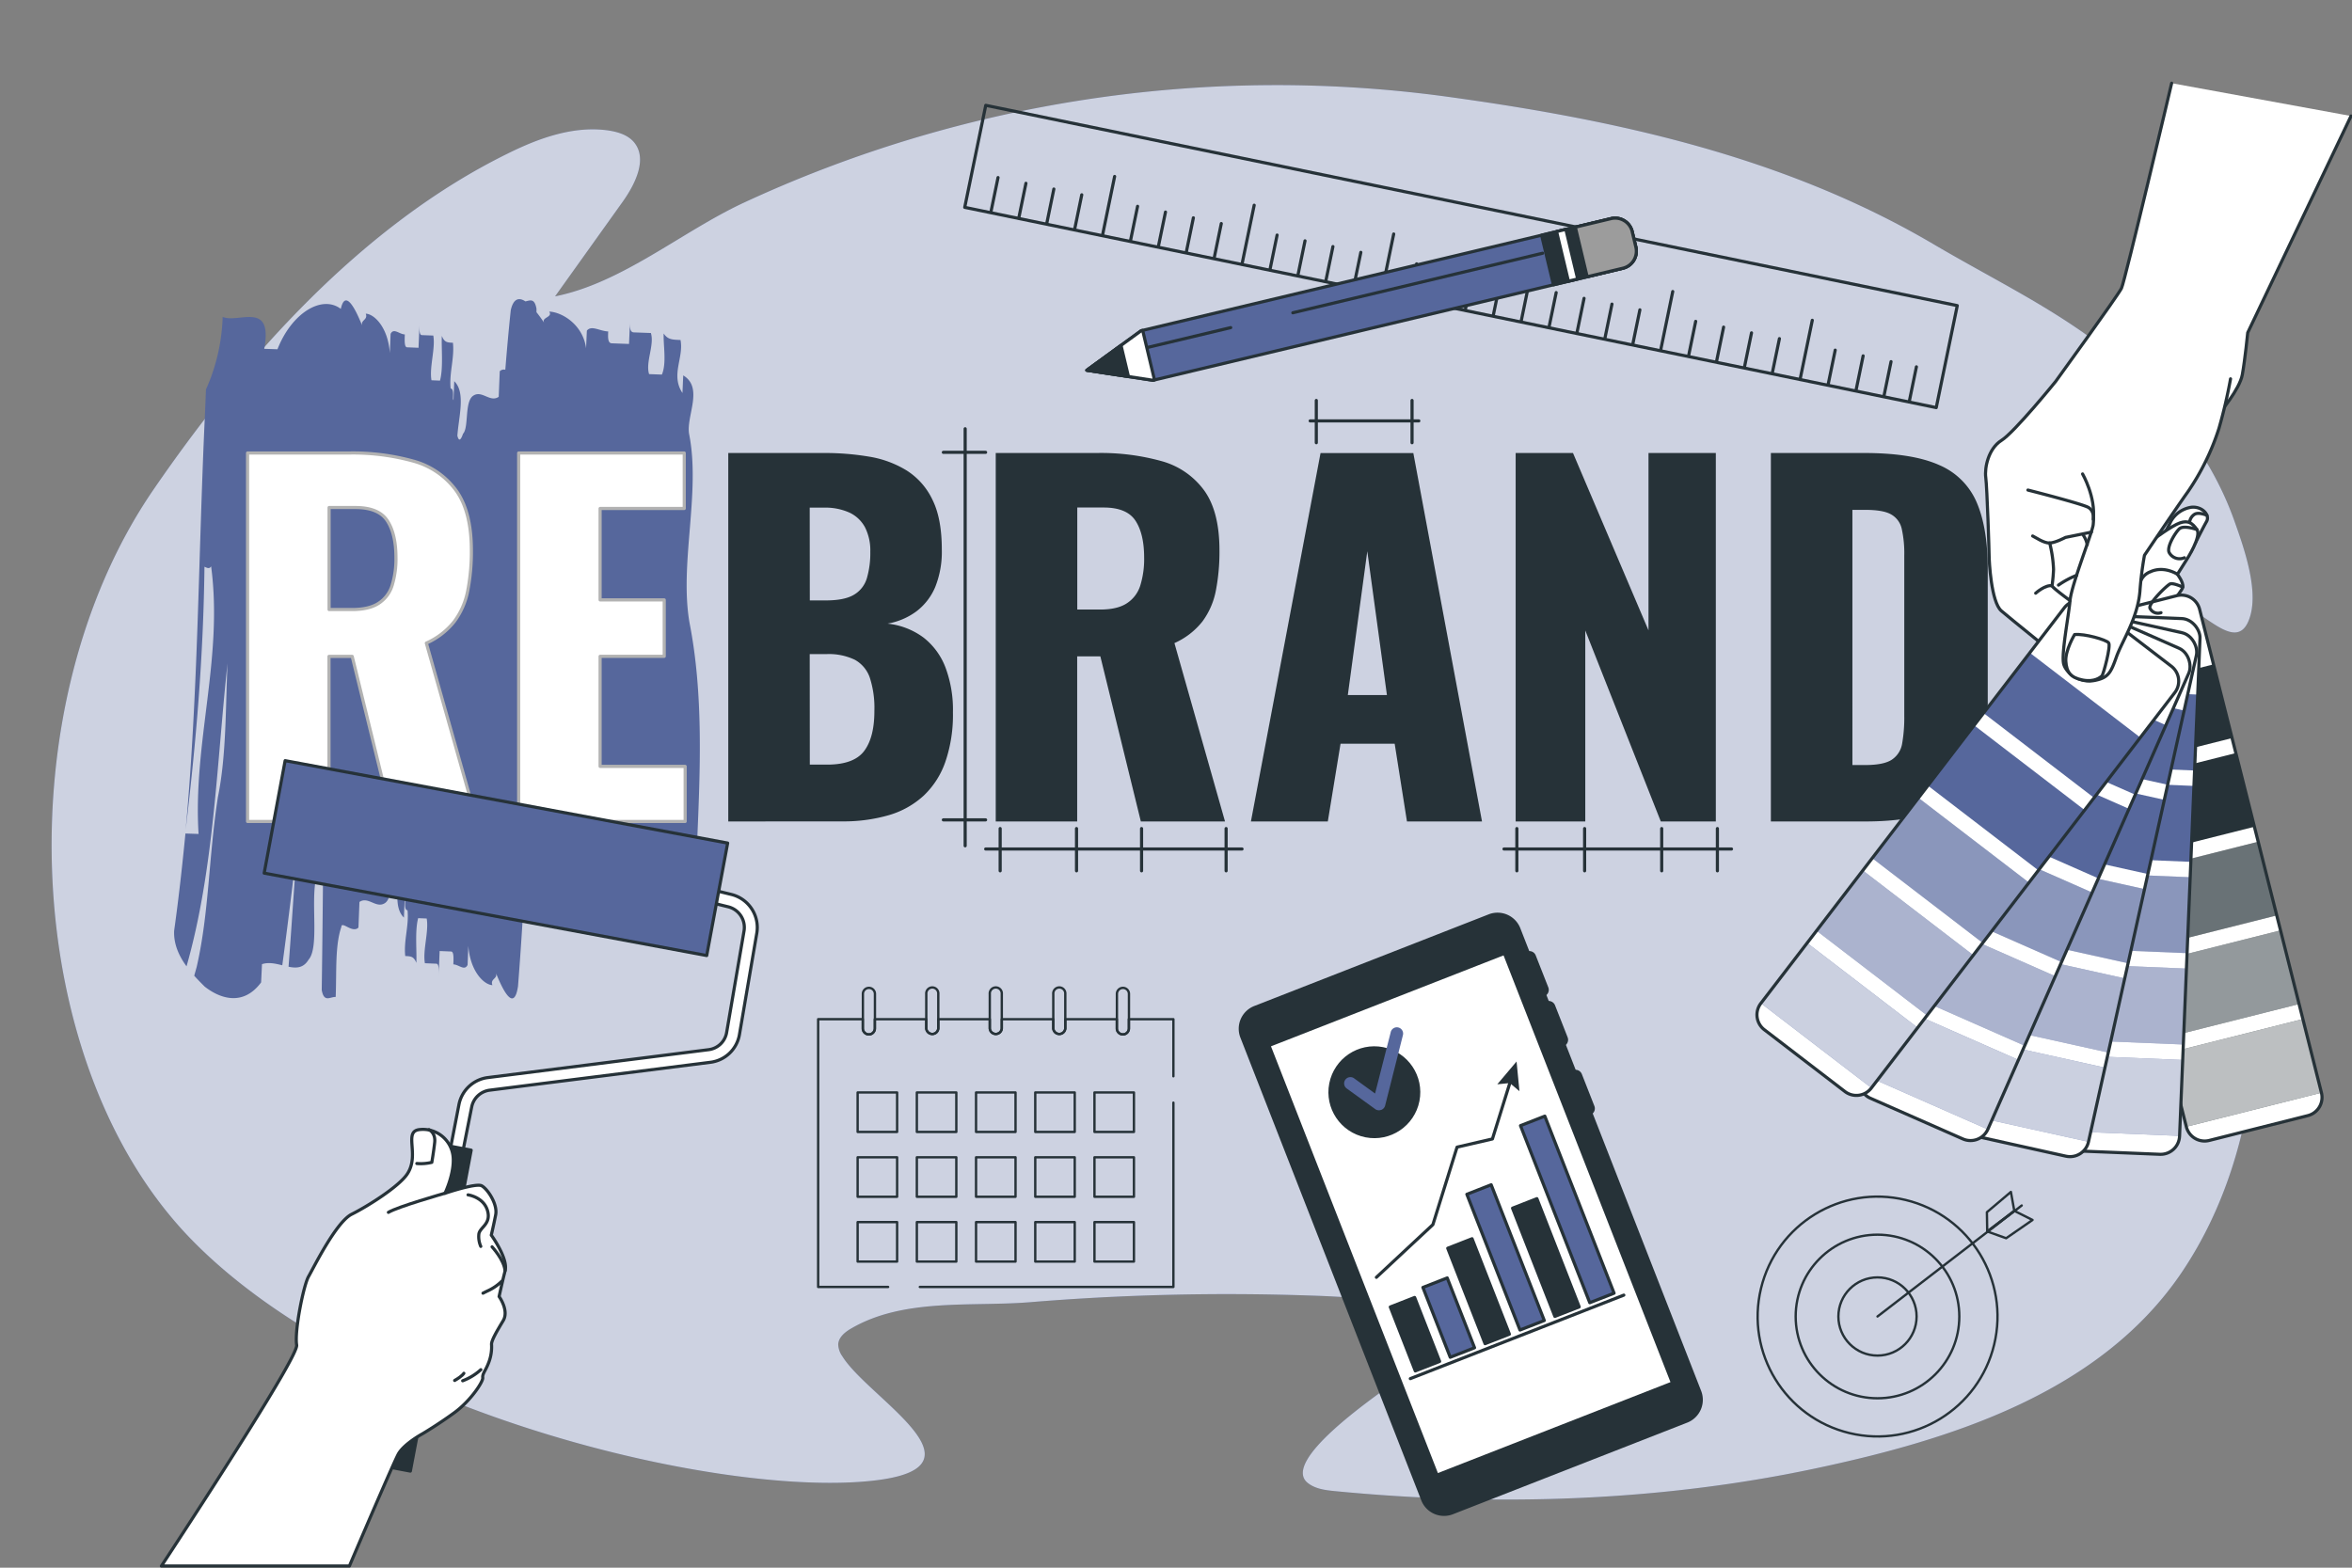 <svg xmlns="http://www.w3.org/2000/svg" viewBox="0 0 750 500"><rect x="0" y="0" width="750" height="500" fill="#808080" stroke="none"/><g id="freepik--background-simple--inject-63"><path d="M616.5,77.85C568.6,49.65,514.28,38,459.92,30.63A403.46,403.46,0,0,0,237.11,64.68C217.42,73.85,198.4,90.26,177,94.52L198.5,64.43c4.15-5.79,8.22-14.08,3.43-19.34-2-2.14-4.93-3-7.8-3.46C183.05,40,171.91,44,161.85,49c-46.35,22.78-84.2,65.27-113,107.29C1.38,225.6,6.66,339.43,60.93,395.22s170.37,82.92,218.61,76.89c36.63-4.58-2.83-26.35-10.94-39.54a6.87,6.87,0,0,1-1.31-3.77c.1-2.31,2.21-4,4.2-5.13,16.74-9.72,38.12-6.86,56.64-8.32a767.73,767.73,0,0,1,88.7-2.18c4,.14,50.31,1.25,46.64,10.7-2.91,7.5-14.42,13.56-20.46,18.15-4.64,3.53-34.68,24-26,30.94,2.39,1.92,5.64,2.32,8.7,2.62,50.72,4.92,102.92,3.4,152.87-7.17,43.5-9.21,91.51-24.19,117.46-63.1,26.47-39.67,28.08-92.67,18-137.89a220.71,220.71,0,0,0-9.56-31.66c-3.71-9.55-9.61-17.59-14.53-26.51-2-3.59-3.35-7.93-1.92-11.77,6.3-17,24.61,16.88,29.6-1.3,2.42-8.83-2.25-21.93-5.22-30.27-5.34-15-14.39-28.54-25.22-40.16C666.47,103.54,641.92,92.82,616.5,77.85Z" style="fill:#56679C"></path><path d="M616.5,77.85C568.6,49.65,514.28,38,459.92,30.63A403.46,403.46,0,0,0,237.11,64.68C217.42,73.85,198.4,90.26,177,94.52L198.5,64.43c4.15-5.79,8.22-14.08,3.43-19.34-2-2.14-4.93-3-7.8-3.46C183.05,40,171.91,44,161.85,49c-46.35,22.78-84.2,65.27-113,107.29C1.38,225.6,6.66,339.43,60.93,395.22s170.37,82.92,218.61,76.89c36.63-4.58-2.83-26.35-10.94-39.54a6.87,6.87,0,0,1-1.31-3.77c.1-2.31,2.21-4,4.2-5.13,16.74-9.72,38.12-6.86,56.64-8.32a767.73,767.73,0,0,1,88.7-2.18c4,.14,50.31,1.25,46.64,10.7-2.91,7.5-14.42,13.56-20.46,18.15-4.64,3.53-34.68,24-26,30.94,2.39,1.92,5.64,2.32,8.7,2.62,50.72,4.92,102.92,3.4,152.87-7.17,43.5-9.21,91.51-24.19,117.46-63.1,26.47-39.67,28.08-92.67,18-137.89a220.71,220.71,0,0,0-9.56-31.66c-3.71-9.55-9.61-17.59-14.53-26.51-2-3.59-3.35-7.93-1.92-11.77,6.3-17,24.61,16.88,29.6-1.3,2.42-8.83-2.25-21.93-5.22-30.27-5.34-15-14.39-28.54-25.22-40.16C666.47,103.54,641.92,92.82,616.5,77.85Z" style="fill:#fff;opacity:0.7"></path></g><g id="freepik--Target--inject-63"><circle cx="598.69" cy="419.88" r="38.24" transform="translate(50.59 903.93) rotate(-76.49)" style="fill:none;stroke:#263238;stroke-linecap:round;stroke-linejoin:round;stroke-width:0.75px"></circle><circle cx="598.69" cy="419.88" r="26.09" style="fill:none;stroke:#263238;stroke-linecap:round;stroke-linejoin:round;stroke-width:0.75px"></circle><circle cx="598.69" cy="419.88" r="12.47" style="fill:none;stroke:#263238;stroke-linecap:round;stroke-linejoin:round;stroke-width:0.75px"></circle><line x1="598.69" y1="419.88" x2="644.68" y2="384.48" style="fill:none;stroke:#263238;stroke-linecap:round;stroke-linejoin:round;stroke-width:0.75px"></line><polygon points="633.68 392.77 633.58 386.62 641.23 380.15 642.31 386.19 633.68 392.77" style="fill:none;stroke:#263238;stroke-linecap:round;stroke-linejoin:round;stroke-width:0.75px"></polygon><polygon points="642.31 386.19 648.13 389.1 639.72 394.92 633.68 392.77 642.31 386.19" style="fill:none;stroke:#263238;stroke-linecap:round;stroke-linejoin:round;stroke-width:0.75px"></polygon></g><g id="freepik--Device--inject-63"><path d="M492.24,317.3h0a1.68,1.68,0,0,1-2.17-1l-4-10.17a1.67,1.67,0,0,1,1-2.17h0a1.67,1.67,0,0,1,2.18.95l4,10.17A1.69,1.69,0,0,1,492.24,317.3Z" style="fill:#263238;stroke:#263238;stroke-linecap:round;stroke-linejoin:round"></path><path d="M498.46,333.21h0a1.68,1.68,0,0,1-2.17-1l-4-10.17a1.69,1.69,0,0,1,.95-2.18h0a1.69,1.69,0,0,1,2.18,1l4,10.17A1.69,1.69,0,0,1,498.46,333.21Z" style="fill:#263238;stroke:#263238;stroke-linecap:round;stroke-linejoin:round"></path><path d="M507,355.11h0a1.69,1.69,0,0,1-2.18-.95l-4-10.17a1.67,1.67,0,0,1,.95-2.18h0a1.69,1.69,0,0,1,2.18.95l4,10.18A1.68,1.68,0,0,1,507,355.11Z" style="fill:#263238;stroke:#263238;stroke-linecap:round;stroke-linejoin:round"></path><path d="M537.86,453.26l-74.74,29.23a7.29,7.29,0,0,1-9.44-4.14L396,330.76a7.29,7.29,0,0,1,4.14-9.44l74.74-29.23a7.29,7.29,0,0,1,9.45,4.14L542,443.81A7.31,7.31,0,0,1,537.86,453.26Z" style="fill:#263238;stroke:#263238;stroke-linecap:round;stroke-linejoin:round"></path><rect x="428.66" y="313.72" width="80.63" height="147.14" transform="translate(-108.84 197.39) rotate(-21.36)" style="fill:#fff;stroke:#263238;stroke-linecap:round;stroke-linejoin:round"></rect><rect x="447.03" y="414.61" width="8.33" height="21.9" transform="translate(-124 193.54) rotate(-21.36)" style="fill:#263238;stroke:#263238;stroke-linecap:round;stroke-linejoin:round"></rect><rect x="457.79" y="408.31" width="8.33" height="23.92" transform="translate(-121.33 197.09) rotate(-21.36)" style="fill:#56679C;stroke:#263238;stroke-linecap:round;stroke-linejoin:round"></rect><rect x="467.31" y="395.5" width="8.33" height="32.68" transform="translate(-117.61 199.99) rotate(-21.36)" style="fill:#263238;stroke:#263238;stroke-linecap:round;stroke-linejoin:round"></rect><rect x="475.92" y="377.81" width="8.33" height="46.49" transform="translate(-113.09 202.39) rotate(-21.36)" style="fill:#56679C;stroke:#263238;stroke-linecap:round;stroke-linejoin:round"></rect><rect x="488.77" y="382.57" width="8.33" height="37.06" transform="translate(-112.22 207.07) rotate(-21.36)" style="fill:#263238;stroke:#263238;stroke-linecap:round;stroke-linejoin:round"></rect><rect x="495.6" y="355.45" width="8.33" height="60.64" transform="translate(-106.17 208.49) rotate(-21.36)" style="fill:#56679C;stroke:#263238;stroke-linecap:round;stroke-linejoin:round"></rect><line x1="449.72" y1="439.7" x2="517.8" y2="413.07" style="fill:#fff;stroke:#263238;stroke-linecap:round;stroke-linejoin:round"></line><polyline points="438.9 407.39 456.92 390.58 464.62 365.87 475.9 363.26 481.82 344.25" style="fill:none;stroke:#263238;stroke-linecap:round;stroke-linejoin:round"></polyline><polygon points="484.52 348.03 481.45 345.43 477.45 345.83 483.6 338.55 484.52 348.03" style="fill:#263238"></polygon><circle cx="438.23" cy="348.33" r="14.15" transform="translate(11.94 711.18) rotate(-78.88)" style="fill:#263238;stroke:#263238;stroke-linecap:round;stroke-linejoin:round"></circle><path d="M440.43,354l-.05,0a2,2,0,0,1-1.85-.26l-9.09-6.58a2,2,0,0,1,2.35-3.24l6.69,4.85,5-19.62a2,2,0,0,1,3.88,1l-5.68,22.48A2,2,0,0,1,440.43,354Z" style="fill:#56679C"></path></g><g id="freepik--Paint--inject-63"><path d="M219.87,198.61c-3.26-18.89,3.58-41.33-.1-60.05-1.12-5.67,4.74-14.84-1.9-18.83-.09,1.87-.17,3.74-.25,5.61-3.84-5.77.49-11.24-.62-16.9-2.73-.1-4.09-.16-5.37-2.08-.16,3.75,1,9.42-.57,13.11l-4.08-.15c-1.2-3.8,1.77-9.31.57-13.11l-5.45-.2c-1.36-.05-1.27-1.93-1.19-3.8-.08,1.87-.25,5.62-.33,7.49l-5.44-.2c-1.37,0-1.28-1.92-1.2-3.79-2.72-.1-5.36-2.08-6.8-.25-.09,1.87-.17,3.74-.25,5.62-1-7.55-7.68-11.55-11.76-11.7,1.28,1.93-2.8,1.78-1.52,3.7-.8-1.2-1.66-2.41-2.54-3.5,0-.38,0-.76,0-1.13-.62-3.41-2-2.64-3.53-2.32-2-1.34-3.82-1-4.67,2.8-.67,6.3-1.23,12.63-1.74,19a1.82,1.82,0,0,0-1.77.48c-.08,2-.25,6.11-.33,8.15-2.8,1.93-5.36-2.26-8.16-.33s-1.32,10.15-3.22,12.11c-.84,2.48-1.42,2.22-1.8.63.4-6,2.73-13.79-1-17.39l-.24,6.1c-.06-.15-.11-.3-.16-.45,0-1.32.24-3.24-.75-3.32-.51-4.89,1.26-9.7.73-14.59-1.81-.08-2.72-.11-3.54-2.19-.17,4.08.5,10.22-.58,14.26l-2.72-.11c-.74-4.11,1.32-10.15.58-14.26l-3.64-.14c-.9,0-.82-2.08-.74-4.11-.08,2-.24,6.11-.33,8.15l-3.62-.15c-.91,0-.83-2.07-.75-4.11-1.81-.07-3.55-2.18-4.53-.18-.09,2-.17,4.07-.25,6.11-.58-8.19-4.95-12.44-7.68-12.55.83,2.07-1.89,2-1.07,4-2.34-5.9-5.5-11.82-6.88-5.52-6-4.58-15.67,1.28-20.2,12.87l-4.22-.14c2.84-15.45-8.08-8.05-13.26-10.17a61.09,61.09,0,0,1-5.32,23.13L65.36,132c-2.14,45.49-2.1,88.36-6.16,132.67,3.39-28.51,5.66-55.24,6-83.9.68.24,1.51.88,2.12-.14,3.9,29.28-5.82,56.15-4,85.35l-4.19-.14c-1,10.23-2.13,20.53-3.6,31-.2,4.35,1.61,8.15,3.95,11.36,8.76-30.67,9.61-64.51,13.07-96.63-.64,13.58-.31,29.13-3.06,42.64-3,19.32-2.79,36.82-6.77,54.17-.26.93-.52,1.88-.79,2.82,1.15,1.28,2.3,2.43,3.33,3.46,5.09,4,12.38,6.25,18-1.33.1-1.94.28-5.82.28-5.82,2.12-.69,4.34-.18,6.47.36,1.72-12.51,3.19-25,4.74-37.54,1.32-15.69,3.17-31.13,6.77-46.11-2.82,15.35-4.86,30.73-6.77,46.11-1,12.55-1.76,25.26-2.74,38,2.49.51,4.74.47,6.39-2.26,3.34-3.77.82-17.46,2.24-25.19,1-4,1.79-8.09,2.47-12.23-.15,15.77-.29,31.49-.52,47.11.74,4.11,2.64,2.14,4.45,2.21.33-8.14-.25-16.32,1.81-22.36.08-2,3.55,2.18,5.45.22l.32-8.16c2.8-1.92,5.36,2.26,8.17.33s1.31-10.14,3.21-12.11c.84-2.48,1.42-2.22,1.8-.63-.39,6-2.73,13.79,1,17.4.08-2,.17-4.07.25-6.11.06.15.1.31.15.46,0,1.31-.24,3.23.75,3.31.51,4.9-1.26,9.7-.73,14.6,1.82.07,2.72.11,3.55,2.18.16-4.07-.5-10.22.57-14.26l2.72.11c.75,4.11-1.31,10.15-.57,14.26l3.63.15c.91,0,.82,2.07.74,4.11.08-2,.25-6.11.33-8.15l3.63.15c.91,0,.83,2.07.74,4.11,1.82.07,3.55,2.18,4.54.18l.24-6.11c.59,8.18,5,12.44,7.68,12.55-.83-2.08,1.9-2,1.07-4,2.48,6.22,5.86,12.48,7.09,4.37.93-11.81,1.67-23.69,2.29-35.61.83-.88,5.46,2.27,8,.65l.32-7.49c4.16-1.72,8.08,2.17,12.25.45s1.77-9.32,4.57-11.09c3-5.52,3.92,3.9,3.67,9.52,2.81-1.77-.16,3.74,2.56,3.85,5.45.2,10.89.4,15.3-6.94,1.45-1.83,5.45.2,8.17.3C223.28,245.64,224.34,221.28,219.87,198.61Z" style="fill:#56679C"></path></g><g id="freepik--Ruler--inject-63"><rect x="307.72" y="65.19" width="316.31" height="33.22" transform="translate(26.12 -92.39) rotate(11.65)" style="fill:none;stroke:#263238;stroke-linecap:round;stroke-linejoin:round"></rect><line x1="316" y1="67.54" x2="318.25" y2="56.63" style="fill:none;stroke:#263238;stroke-linecap:round;stroke-linejoin:round"></line><line x1="324.9" y1="69.38" x2="327.15" y2="58.46" style="fill:none;stroke:#263238;stroke-linecap:round;stroke-linejoin:round"></line><line x1="333.8" y1="71.21" x2="336.05" y2="60.29" style="fill:none;stroke:#263238;stroke-linecap:round;stroke-linejoin:round"></line><line x1="342.7" y1="73.05" x2="344.95" y2="62.13" style="fill:none;stroke:#263238;stroke-linecap:round;stroke-linejoin:round"></line><line x1="351.6" y1="74.88" x2="355.43" y2="56.28" style="fill:none;stroke:#263238;stroke-linecap:round;stroke-linejoin:round"></line><line x1="360.5" y1="76.72" x2="362.75" y2="65.8" style="fill:none;stroke:#263238;stroke-linecap:round;stroke-linejoin:round"></line><line x1="369.39" y1="78.55" x2="371.65" y2="67.63" style="fill:none;stroke:#263238;stroke-linecap:round;stroke-linejoin:round"></line><line x1="378.29" y1="80.39" x2="380.54" y2="69.47" style="fill:none;stroke:#263238;stroke-linecap:round;stroke-linejoin:round"></line><line x1="387.19" y1="82.22" x2="389.44" y2="71.3" style="fill:none;stroke:#263238;stroke-linecap:round;stroke-linejoin:round"></line><line x1="396.09" y1="84.06" x2="399.93" y2="65.45" style="fill:none;stroke:#263238;stroke-linecap:round;stroke-linejoin:round"></line><line x1="404.99" y1="85.89" x2="407.24" y2="74.97" style="fill:none;stroke:#263238;stroke-linecap:round;stroke-linejoin:round"></line><line x1="413.89" y1="87.73" x2="416.14" y2="76.81" style="fill:none;stroke:#263238;stroke-linecap:round;stroke-linejoin:round"></line><line x1="422.79" y1="89.56" x2="425.04" y2="78.64" style="fill:none;stroke:#263238;stroke-linecap:round;stroke-linejoin:round"></line><line x1="431.68" y1="91.4" x2="433.94" y2="80.48" style="fill:none;stroke:#263238;stroke-linecap:round;stroke-linejoin:round"></line><line x1="440.58" y1="93.23" x2="444.42" y2="74.63" style="fill:none;stroke:#263238;stroke-linecap:round;stroke-linejoin:round"></line><line x1="449.48" y1="95.06" x2="451.73" y2="84.15" style="fill:none;stroke:#263238;stroke-linecap:round;stroke-linejoin:round"></line><line x1="458.38" y1="96.9" x2="460.63" y2="85.98" style="fill:none;stroke:#263238;stroke-linecap:round;stroke-linejoin:round"></line><line x1="467.28" y1="98.73" x2="469.53" y2="87.82" style="fill:none;stroke:#263238;stroke-linecap:round;stroke-linejoin:round"></line><line x1="476.18" y1="100.57" x2="478.43" y2="89.65" style="fill:none;stroke:#263238;stroke-linecap:round;stroke-linejoin:round"></line><line x1="485.08" y1="102.4" x2="488.91" y2="83.8" style="fill:none;stroke:#263238;stroke-linecap:round;stroke-linejoin:round"></line><line x1="493.97" y1="104.24" x2="496.23" y2="93.32" style="fill:none;stroke:#263238;stroke-linecap:round;stroke-linejoin:round"></line><line x1="502.87" y1="106.07" x2="505.12" y2="95.15" style="fill:none;stroke:#263238;stroke-linecap:round;stroke-linejoin:round"></line><line x1="511.77" y1="107.91" x2="514.02" y2="96.99" style="fill:none;stroke:#263238;stroke-linecap:round;stroke-linejoin:round"></line><line x1="520.67" y1="109.74" x2="522.92" y2="98.82" style="fill:none;stroke:#263238;stroke-linecap:round;stroke-linejoin:round"></line><line x1="529.57" y1="111.58" x2="533.4" y2="92.98" style="fill:none;stroke:#263238;stroke-linecap:round;stroke-linejoin:round"></line><line x1="538.47" y1="113.41" x2="540.72" y2="102.49" style="fill:none;stroke:#263238;stroke-linecap:round;stroke-linejoin:round"></line><line x1="547.37" y1="115.25" x2="549.62" y2="104.33" style="fill:none;stroke:#263238;stroke-linecap:round;stroke-linejoin:round"></line><line x1="556.27" y1="117.08" x2="558.52" y2="106.16" style="fill:none;stroke:#263238;stroke-linecap:round;stroke-linejoin:round"></line><line x1="565.16" y1="118.92" x2="567.42" y2="108" style="fill:none;stroke:#263238;stroke-linecap:round;stroke-linejoin:round"></line><line x1="574.06" y1="120.75" x2="577.9" y2="102.15" style="fill:none;stroke:#263238;stroke-linecap:round;stroke-linejoin:round"></line><line x1="582.96" y1="122.59" x2="585.21" y2="111.67" style="fill:none;stroke:#263238;stroke-linecap:round;stroke-linejoin:round"></line><line x1="591.86" y1="124.42" x2="594.11" y2="113.5" style="fill:none;stroke:#263238;stroke-linecap:round;stroke-linejoin:round"></line><line x1="600.76" y1="126.26" x2="603.01" y2="115.34" style="fill:none;stroke:#263238;stroke-linecap:round;stroke-linejoin:round"></line><line x1="608.85" y1="127.92" x2="611.1" y2="117" style="fill:none;stroke:#263238;stroke-linecap:round;stroke-linejoin:round"></line></g><g id="freepik--Pencil--inject-63"><path d="M367.67,121.29l-21.1-3.2,17.33-12.61L513.72,69.73a5.59,5.59,0,0,1,6.74,4.15l1.18,4.92a5.6,5.6,0,0,1-4.14,6.75Z" style="fill:#56679C;stroke:#263238;stroke-linecap:round;stroke-linejoin:round"></path><polygon points="364.37 105.36 363.9 105.48 346.57 118.09 367.67 121.29 368.14 121.18 364.37 105.36" style="fill:#fff;stroke:#263238;stroke-linecap:round;stroke-linejoin:round"></polygon><polygon points="357.47 110.16 346.57 118.09 359.84 120.1 357.47 110.16" style="fill:#263238;stroke:#263238;stroke-linecap:round;stroke-linejoin:round"></polygon><path d="M504.73,65.45h5.07a5.6,5.6,0,0,1,5.6,5.6V93.81a0,0,0,0,1,0,0H499.13a0,0,0,0,1,0,0V71A5.6,5.6,0,0,1,504.73,65.45Z" transform="translate(466.99 -432.26) rotate(76.58)" style="fill:#263238;stroke:#263238;stroke-linecap:round;stroke-linejoin:round"></path><rect x="498.2" y="73.3" width="3.04" height="16.26" transform="translate(-5.25 118.19) rotate(-13.42)" style="fill:#fff;stroke:#263238;stroke-linecap:round;stroke-linejoin:round"></rect><path d="M510.1,69.7h5.07a5.6,5.6,0,0,1,5.6,5.6V87a0,0,0,0,1,0,0H504.51a0,0,0,0,1,0,0V75.29a5.6,5.6,0,0,1,5.6-5.6Z" transform="translate(469.87 -438.48) rotate(76.58)" style="fill:#9c9c9c;stroke:#263238;stroke-linecap:round;stroke-linejoin:round"></path><line x1="491.91" y1="80.76" x2="412.25" y2="99.76" style="fill:none;stroke:#263238;stroke-linecap:round;stroke-linejoin:round"></line><line x1="392.45" y1="104.49" x2="365.96" y2="110.81" style="fill:none;stroke:#263238;stroke-linecap:round;stroke-linejoin:round"></line></g><g id="freepik--Calendar--inject-63"><path d="M283.2,410.46H260.89v-85.4h14.22V328a1.92,1.92,0,0,0,3.84,0v-2.93h16.42V328a1.92,1.92,0,0,0,3.83,0v-2.93h16.42V328a1.92,1.92,0,0,0,3.83,0v-2.93h16.42V328a1.92,1.92,0,0,0,3.83,0v-2.93h16.42V328a1.92,1.92,0,0,0,3.84,0v-2.93h14.21v18.2" style="fill:none;stroke:#263238;stroke-linecap:round;stroke-linejoin:round;stroke-width:0.75px"></path><polyline points="374.17 351.68 374.17 410.46 293.31 410.46" style="fill:none;stroke:#263238;stroke-linecap:round;stroke-linejoin:round;stroke-width:0.75px"></polyline><rect x="273.48" y="348.43" width="12.59" height="12.59" style="fill:none;stroke:#263238;stroke-linecap:round;stroke-linejoin:round;stroke-width:0.75px"></rect><rect x="292.36" y="348.43" width="12.59" height="12.59" style="fill:none;stroke:#263238;stroke-linecap:round;stroke-linejoin:round;stroke-width:0.75px"></rect><rect x="311.24" y="348.43" width="12.59" height="12.59" style="fill:none;stroke:#263238;stroke-linecap:round;stroke-linejoin:round;stroke-width:0.75px"></rect><rect x="330.12" y="348.43" width="12.59" height="12.59" style="fill:none;stroke:#263238;stroke-linecap:round;stroke-linejoin:round;stroke-width:0.75px"></rect><rect x="349" y="348.43" width="12.59" height="12.59" style="fill:none;stroke:#263238;stroke-linecap:round;stroke-linejoin:round;stroke-width:0.75px"></rect><rect x="273.48" y="369.11" width="12.59" height="12.59" style="fill:none;stroke:#263238;stroke-linecap:round;stroke-linejoin:round;stroke-width:0.75px"></rect><rect x="292.36" y="369.11" width="12.59" height="12.59" style="fill:none;stroke:#263238;stroke-linecap:round;stroke-linejoin:round;stroke-width:0.75px"></rect><rect x="311.24" y="369.11" width="12.59" height="12.59" style="fill:none;stroke:#263238;stroke-linecap:round;stroke-linejoin:round;stroke-width:0.75px"></rect><rect x="330.12" y="369.11" width="12.59" height="12.59" style="fill:none;stroke:#263238;stroke-linecap:round;stroke-linejoin:round;stroke-width:0.75px"></rect><rect x="349" y="369.11" width="12.59" height="12.59" style="fill:none;stroke:#263238;stroke-linecap:round;stroke-linejoin:round;stroke-width:0.75px"></rect><rect x="273.48" y="389.78" width="12.59" height="12.59" style="fill:none;stroke:#263238;stroke-linecap:round;stroke-linejoin:round;stroke-width:0.75px"></rect><rect x="292.36" y="389.78" width="12.59" height="12.59" style="fill:none;stroke:#263238;stroke-linecap:round;stroke-linejoin:round;stroke-width:0.75px"></rect><rect x="311.24" y="389.78" width="12.59" height="12.59" style="fill:none;stroke:#263238;stroke-linecap:round;stroke-linejoin:round;stroke-width:0.75px"></rect><rect x="330.12" y="389.78" width="12.59" height="12.59" style="fill:none;stroke:#263238;stroke-linecap:round;stroke-linejoin:round;stroke-width:0.75px"></rect><rect x="349" y="389.78" width="12.59" height="12.59" style="fill:none;stroke:#263238;stroke-linecap:round;stroke-linejoin:round;stroke-width:0.75px"></rect><path d="M279,317V328a1.92,1.92,0,0,1-3.84,0V317a1.92,1.92,0,1,1,3.84,0Z" style="fill:none;stroke:#263238;stroke-linecap:round;stroke-linejoin:round;stroke-width:0.75px"></path><path d="M299.2,317V328a1.92,1.92,0,0,1-3.83,0V317a1.92,1.92,0,1,1,3.83,0Z" style="fill:none;stroke:#263238;stroke-linecap:round;stroke-linejoin:round;stroke-width:0.75px"></path><path d="M319.45,317V328a1.92,1.92,0,0,1-3.83,0V317a1.92,1.92,0,1,1,3.83,0Z" style="fill:none;stroke:#263238;stroke-linecap:round;stroke-linejoin:round;stroke-width:0.75px"></path><path d="M339.7,317V328a1.92,1.92,0,0,1-3.83,0V317a1.92,1.92,0,1,1,3.83,0Z" style="fill:none;stroke:#263238;stroke-linecap:round;stroke-linejoin:round;stroke-width:0.75px"></path><path d="M360,317V328a1.92,1.92,0,0,1-3.84,0V317a1.92,1.92,0,1,1,3.84,0Z" style="fill:none;stroke:#263238;stroke-linecap:round;stroke-linejoin:round;stroke-width:0.75px"></path></g><g id="freepik--Lines--inject-63"><line x1="419.74" y1="141.2" x2="419.74" y2="127.72" style="fill:none;stroke:#263238;stroke-linecap:round;stroke-linejoin:round"></line><line x1="450.27" y1="141.2" x2="450.27" y2="127.72" style="fill:none;stroke:#263238;stroke-linecap:round;stroke-linejoin:round"></line><line x1="417.78" y1="134.24" x2="452.43" y2="134.24" style="fill:none;stroke:#263238;stroke-linecap:round;stroke-linejoin:round"></line><line x1="300.81" y1="144.27" x2="314.29" y2="144.27" style="fill:none;stroke:#263238;stroke-linecap:round;stroke-linejoin:round"></line><line x1="300.81" y1="261.49" x2="314.29" y2="261.49" style="fill:none;stroke:#263238;stroke-linecap:round;stroke-linejoin:round"></line><line x1="307.77" y1="136.75" x2="307.77" y2="269.76" style="fill:none;stroke:#263238;stroke-linecap:round;stroke-linejoin:round"></line><line x1="318.93" y1="277.74" x2="318.93" y2="264.26" style="fill:none;stroke:#263238;stroke-linecap:round;stroke-linejoin:round"></line><line x1="343.28" y1="277.74" x2="343.28" y2="264.26" style="fill:none;stroke:#263238;stroke-linecap:round;stroke-linejoin:round"></line><line x1="390.98" y1="277.74" x2="390.98" y2="264.26" style="fill:none;stroke:#263238;stroke-linecap:round;stroke-linejoin:round"></line><line x1="364.02" y1="277.74" x2="364.02" y2="264.26" style="fill:none;stroke:#263238;stroke-linecap:round;stroke-linejoin:round"></line><line x1="314.31" y1="270.78" x2="396.06" y2="270.78" style="fill:none;stroke:#263238;stroke-linecap:round;stroke-linejoin:round"></line><line x1="483.69" y1="277.74" x2="483.69" y2="264.26" style="fill:none;stroke:#263238;stroke-linecap:round;stroke-linejoin:round"></line><line x1="505.3" y1="277.74" x2="505.3" y2="264.26" style="fill:none;stroke:#263238;stroke-linecap:round;stroke-linejoin:round"></line><line x1="547.64" y1="277.74" x2="547.64" y2="264.26" style="fill:none;stroke:#263238;stroke-linecap:round;stroke-linejoin:round"></line><line x1="529.88" y1="277.74" x2="529.88" y2="264.26" style="fill:none;stroke:#263238;stroke-linecap:round;stroke-linejoin:round"></line><line x1="479.59" y1="270.78" x2="552.14" y2="270.78" style="fill:none;stroke:#263238;stroke-linecap:round;stroke-linejoin:round"></line></g><g id="freepik--Text--inject-63"><path d="M232.23,262V144.48h30.61a84.53,84.53,0,0,1,14.28,1.16,32.85,32.85,0,0,1,12,4.42,22.35,22.35,0,0,1,8.2,9.29q3,6,3,15.88a30.19,30.19,0,0,1-2.1,12,19,19,0,0,1-6,7.76,21.68,21.68,0,0,1-9.21,3.91,23.36,23.36,0,0,1,11.46,4.43,22,22,0,0,1,7,9.5,38.35,38.35,0,0,1,2.4,14.36,46.15,46.15,0,0,1-2.4,15.74,27,27,0,0,1-6.89,10.8,27.9,27.9,0,0,1-11.09,6.24,51.76,51.76,0,0,1-15.16,2Zm26-70.5h5.07c4,0,7-.6,9-1.81a9.11,9.11,0,0,0,4.13-5.29,28.64,28.64,0,0,0,1.09-8.42,16.35,16.35,0,0,0-1.67-7.76,10.87,10.87,0,0,0-4.93-4.71,18.69,18.69,0,0,0-8.2-1.6H258.2Zm0,52.37h5.51q8.55,0,11.82-4.35t3.26-12.77a31.29,31.29,0,0,0-1.45-10.59,10.34,10.34,0,0,0-4.78-5.73,19.06,19.06,0,0,0-9-1.81H258.2Z" style="fill:#263238"></path><path d="M317.52,262V144.48h32.35a72.17,72.17,0,0,1,20.6,2.61A25,25,0,0,1,384,156.44q4.86,6.75,4.86,19.08a64.94,64.94,0,0,1-1.16,12.91,24.26,24.26,0,0,1-4.28,9.79,23.58,23.58,0,0,1-8.92,6.89L390.63,262H363.79l-12.91-52.65h-7.39V262Zm26-67.59h7.25c3.67,0,6.53-.66,8.56-2a10.44,10.44,0,0,0,4.28-5.66,28.46,28.46,0,0,0,1.23-8.92q0-7.54-2.76-11.75t-10.15-4.21h-8.41Z" style="fill:#263238"></path><path d="M398.89,262l22.2-117.49h29.59L472.58,262H448.65l-3.92-24.8H427.47L423.41,262Zm30.9-40.32h12.47L436,175.81Z" style="fill:#263238"></path><path d="M483.31,262V144.48h18.28l24.08,56.57V144.48h21.47V262H529.59l-24.08-60.92V262Z" style="fill:#263238"></path><path d="M564.69,262V144.48h29.73q15.38,0,23.94,3.84a22.57,22.57,0,0,1,12,12q3.5,8.19,3.49,21.25v42.65q0,13.2-3.49,21.54a22.78,22.78,0,0,1-12,12.25Q609.94,262,594.71,262Zm26-18h4.06q6,0,8.56-1.74a7.63,7.63,0,0,0,3.26-5.22,47.85,47.85,0,0,0,.66-8.7V177.11a35.94,35.94,0,0,0-.8-8.41,7,7,0,0,0-3.41-4.64c-1.74-1-4.55-1.45-8.41-1.45h-3.92Z" style="fill:#263238"></path><path d="M78.94,262V144.48h32.35a72.12,72.12,0,0,1,20.6,2.61,25,25,0,0,1,13.56,9.35q4.86,6.75,4.86,19.08a64.94,64.94,0,0,1-1.16,12.91,24.13,24.13,0,0,1-4.28,9.79,23.51,23.51,0,0,1-8.92,6.89L152.05,262H125.21l-12.9-52.65h-7.4V262Zm26-67.59h7.25c3.67,0,6.53-.66,8.56-2a10.44,10.44,0,0,0,4.28-5.66,28.46,28.46,0,0,0,1.23-8.92q0-7.54-2.76-11.75t-10.15-4.21h-8.41Z" style="fill:#fff;stroke:#b2b2b2;stroke-linecap:round;stroke-linejoin:round"></path><path d="M165.39,262V144.48h52.8v17.69H191.36v29.16h20.45v18H191.36v35.1h27.12V262Z" style="fill:#fff;stroke:#b2b2b2;stroke-linecap:round;stroke-linejoin:round"></path></g><g id="freepik--hand-2--inject-63"><path d="M698.69,175.87s3.69-7.38,4.92-9.51-1.45-4.92-4.81-4.58a9.06,9.06,0,0,0-6.6,4.58c-.67,1.46-1.79,3.47-1.79,3.47l-.45,2s4-2.69,5.93-1.68,2,5.7,2,5.7Z" style="fill:#fff;stroke:#263238;stroke-linecap:round;stroke-linejoin:round"></path><path d="M749.69,37l-32.94,69.1s-.86,8.63-1.72,13.38-7.34,12.31-7.34,12.31l-22.88,37.56,1.72,2.8s6.05-4.53,8.64-5.39,3.88,0,5.39,2.16-3.23,9.49-3.23,9.49l-3,4.75s2,2.59,1.73,4.1-8,10.37-9.5,11.44-8.2,2.6-8.2,2.6,7.56,4.74,9.07,8.85-1.73,5.39-4.1,5.18-27.85-6.05-29.15-7.34-12.73-10.36-16-13.17-3.89-16-3.89-17.49-.64-21.8-1.07-25,.86-9.28,5-11.87,17.27-18.78,17.27-18.78,19.86-27.4,21-29.74,16-65.41,16-65.41" style="fill:#fff;stroke:#263238;stroke-linecap:round;stroke-linejoin:round"></path><path d="M662.72,197.94,694.09,190a6,6,0,0,1,7.33,4.38l38.83,154.12a6,6,0,0,1-4.38,7.33l-31.37,7.9a6,6,0,0,1-7.33-4.38L658.35,205.26A6,6,0,0,1,662.72,197.94Z" style="fill:#fff"></path><rect x="672.16" y="245.23" width="44.42" height="24.24" transform="translate(-41.83 177.44) rotate(-14.14)" style="fill:#263238"></rect><rect x="665.04" y="216.95" width="44.42" height="24.24" transform="translate(-35.14 174.84) rotate(-14.14)" style="fill:#263238"></rect><rect x="686.41" y="301.78" width="44.42" height="24.24" transform="translate(-55.22 182.63) rotate(-14.14)" style="fill:#263238"></rect><rect x="686.41" y="301.78" width="44.42" height="24.24" transform="translate(-55.22 182.63) rotate(-14.14)" style="fill:#fff;opacity:0.5"></rect><rect x="693.53" y="330.06" width="44.42" height="24.24" transform="translate(-61.91 185.23) rotate(-14.14)" style="fill:#263238"></rect><rect x="693.53" y="330.06" width="44.42" height="24.24" transform="translate(-61.91 185.23) rotate(-14.14)" style="fill:#fff;opacity:0.69"></rect><rect x="679.29" y="273.5" width="44.42" height="24.24" transform="translate(-48.52 180.04) rotate(-14.14)" style="fill:#263238"></rect><rect x="679.29" y="273.5" width="44.42" height="24.24" transform="translate(-48.52 180.04) rotate(-14.14)" style="fill:#fff;opacity:0.31"></rect><path d="M662.72,197.94,694.09,190a6,6,0,0,1,7.33,4.38l38.83,154.12a6,6,0,0,1-4.38,7.33l-31.37,7.9a6,6,0,0,1-7.33-4.38L658.35,205.26A6,6,0,0,1,662.72,197.94Z" style="fill:none;stroke:#263238;stroke-linecap:round;stroke-linejoin:round"></path><rect x="653.9" y="196.51" width="44.42" height="171.01" rx="6.04" transform="translate(1340.06 591.56) rotate(-177.65)" style="fill:#fff"></rect><rect x="664.81" y="239.66" width="24.24" height="44.42" transform="translate(387.48 927.48) rotate(-87.65)" style="fill:#56679C"></rect><rect x="666.01" y="210.53" width="24.24" height="44.42" transform="translate(417.74 900.74) rotate(-87.65)" style="fill:#56679C"></rect><rect x="662.42" y="297.94" width="24.24" height="44.42" transform="translate(326.96 980.96) rotate(-87.65)" style="fill:#56679C"></rect><rect x="662.42" y="297.94" width="24.24" height="44.42" transform="translate(326.96 980.96) rotate(-87.65)" style="fill:#fff;opacity:0.5"></rect><rect x="661.22" y="327.07" width="24.24" height="44.42" transform="translate(296.7 1007.71) rotate(-87.65)" style="fill:#56679C"></rect><rect x="661.22" y="327.07" width="24.24" height="44.42" transform="translate(296.7 1007.71) rotate(-87.65)" style="fill:#fff;opacity:0.69"></rect><rect x="663.62" y="268.8" width="24.24" height="44.42" transform="translate(357.22 954.22) rotate(-87.65)" style="fill:#56679C"></rect><rect x="663.62" y="268.8" width="24.24" height="44.42" transform="translate(357.22 954.22) rotate(-87.65)" style="fill:#fff;opacity:0.31"></rect><rect x="653.9" y="196.51" width="44.42" height="171.01" rx="6.04" transform="translate(1340.06 591.56) rotate(-177.65)" style="fill:none;stroke:#263238;stroke-linecap:round;stroke-linejoin:round"></rect><rect x="639.26" y="196.29" width="44.42" height="171.01" rx="6.04" transform="translate(1246.29 700.06) rotate(-167.5)" style="fill:#fff"></rect><rect x="653.71" y="239.9" width="24.24" height="44.42" transform="translate(265.85 855.44) rotate(-77.5)" style="fill:#56679C"></rect><rect x="660.03" y="211.43" width="24.24" height="44.42" transform="translate(298.59 839.3) rotate(-77.5)" style="fill:#56679C"></rect><rect x="641.09" y="296.84" width="24.24" height="44.42" transform="translate(200.37 887.74) rotate(-77.5)" style="fill:#56679C"></rect><rect x="641.09" y="296.84" width="24.24" height="44.42" transform="translate(200.37 887.74) rotate(-77.5)" style="fill:#fff;opacity:0.5"></rect><rect x="634.78" y="325.31" width="24.24" height="44.42" transform="translate(167.63 903.89) rotate(-77.5)" style="fill:#56679C"></rect><rect x="634.78" y="325.31" width="24.24" height="44.42" transform="translate(167.63 903.89) rotate(-77.5)" style="fill:#fff;opacity:0.69"></rect><rect x="647.4" y="268.37" width="24.24" height="44.42" transform="translate(233.11 871.59) rotate(-77.5)" style="fill:#56679C"></rect><rect x="647.4" y="268.37" width="24.24" height="44.42" transform="translate(233.11 871.59) rotate(-77.5)" style="fill:#fff;opacity:0.31"></rect><rect x="639.26" y="196.29" width="44.42" height="171.01" rx="6.04" transform="translate(1246.29 700.06) rotate(-167.5)" style="fill:none;stroke:#263238;stroke-linecap:round;stroke-linejoin:round"></rect><rect x="623.34" y="193.03" width="44.42" height="171.01" rx="6.04" transform="translate(1124.11 793.6) rotate(-156.23)" style="fill:#fff"></rect><rect x="641.55" y="237.87" width="24.24" height="44.42" transform="translate(152.22 753.51) rotate(-66.23)" style="fill:#56679C"></rect><rect x="653.31" y="211.19" width="24.24" height="44.42" transform="translate(183.66 748.34) rotate(-66.23)" style="fill:#56679C"></rect><rect x="618.05" y="291.25" width="24.24" height="44.42" transform="translate(89.34 763.87) rotate(-66.23)" style="fill:#56679C"></rect><rect x="618.05" y="291.25" width="24.24" height="44.42" transform="translate(89.34 763.87) rotate(-66.23)" style="fill:#fff;opacity:0.5"></rect><rect x="606.3" y="317.94" width="24.24" height="44.42" transform="translate(57.9 769.05) rotate(-66.23)" style="fill:#56679C"></rect><rect x="606.3" y="317.94" width="24.24" height="44.42" transform="translate(57.9 769.05) rotate(-66.23)" style="fill:#fff;opacity:0.69"></rect><rect x="629.8" y="264.56" width="24.24" height="44.42" transform="translate(120.78 758.69) rotate(-66.23)" style="fill:#56679C"></rect><rect x="629.8" y="264.56" width="24.24" height="44.42" transform="translate(120.78 758.69) rotate(-66.23)" style="fill:#fff;opacity:0.31"></rect><rect x="623.34" y="193.03" width="44.42" height="171.01" rx="6.04" transform="translate(1124.11 793.6) rotate(-156.23)" style="fill:none;stroke:#263238;stroke-linecap:round;stroke-linejoin:round"></rect><path d="M666.69,192.78l25.67,19.68a6,6,0,0,1,1.11,8.47L596.74,347a6,6,0,0,1-8.46,1.11l-25.66-19.68A6,6,0,0,1,561.5,320l96.73-126.11A6,6,0,0,1,666.69,192.78Z" style="fill:#fff"></path><rect x="627.64" y="232.26" width="24.24" height="44.42" transform="translate(48.48 607.22) rotate(-52.51)" style="fill:#56679C"></rect><rect x="645.39" y="209.12" width="24.24" height="44.42" transform="translate(73.79 612.25) rotate(-52.51)" style="fill:#56679C"></rect><rect x="592.14" y="278.54" width="24.24" height="44.42" transform="translate(-2.13 597.17) rotate(-52.51)" style="fill:#56679C"></rect><rect x="592.14" y="278.54" width="24.24" height="44.42" transform="translate(-2.13 597.17) rotate(-52.51)" style="fill:#fff;opacity:0.5"></rect><rect x="574.4" y="301.67" width="24.24" height="44.42" transform="translate(-27.44 592.14) rotate(-52.51)" style="fill:#56679C"></rect><rect x="574.4" y="301.67" width="24.24" height="44.42" transform="translate(-27.44 592.14) rotate(-52.51)" style="fill:#fff;opacity:0.69"></rect><rect x="609.89" y="255.4" width="24.24" height="44.42" transform="translate(23.17 602.19) rotate(-52.51)" style="fill:#56679C"></rect><rect x="609.89" y="255.4" width="24.24" height="44.42" transform="translate(23.17 602.19) rotate(-52.51)" style="fill:#fff;opacity:0.31"></rect><path d="M666.69,192.78l25.67,19.68a6,6,0,0,1,1.11,8.47L596.74,347a6,6,0,0,1-8.46,1.11l-25.66-19.68A6,6,0,0,1,561.5,320l96.73-126.11A6,6,0,0,1,666.69,192.78Z" style="fill:none;stroke:#263238;stroke-linecap:round;stroke-linejoin:round"></path><path d="M646.66,156.3s17.68,4.47,19.36,5.59,1.68,3.13,1.45,5.48-6.93,19.13-7.38,24.17-2.91,17.34-2,20.36,5.25,6,9.73,5.15,5.26-2.47,7.05-7.5,6.71-12.2,7.49-20.81a110.27,110.27,0,0,1,1.46-11.63s10-14.88,13.76-20.14a77,77,0,0,0,10-20.36,160.65,160.65,0,0,0,3.69-15.78" style="fill:#fff;stroke:#263238;stroke-linecap:round;stroke-linejoin:round"></path><path d="M661.54,202.39s-3,5-2.79,8.5,1.56,5.26,5.37,6,5.7-.89,6.15-1.34,2.91-9.51,2.13-10.52S664.68,202.05,661.54,202.39Z" style="fill:#fff;stroke:#263238;stroke-linecap:round;stroke-linejoin:round"></path><path d="M694.3,183.14s-4.23-2.79-8.59-.78a5.33,5.33,0,0,0-2.91,2.58" style="fill:#fff;stroke:#263238;stroke-linecap:round;stroke-linejoin:round"></path><path d="M696,187.24s-3-1.41-4-1-7.28,6.49-6.38,7.83a2.82,2.82,0,0,0,3.47,1.34" style="fill:none;stroke:#263238;stroke-linecap:round;stroke-linejoin:round"></path><path d="M700.56,168.9s-4.33-1.53-5.68-.19-4.14,5.93-3.13,7.61a3.79,3.79,0,0,0,4.81,1.57" style="fill:none;stroke:#263238;stroke-linecap:round;stroke-linejoin:round"></path><path d="M703.72,164.35s-2.57-1.12-3.91-.33a3.49,3.49,0,0,0-1.57,2.34" style="fill:none;stroke:#263238;stroke-linecap:round;stroke-linejoin:round"></path><path d="M666.91,169.72l-8.27,1.68s-3.14,1.68-5,1.79-4.7-1.9-5.48-2.24" style="fill:none;stroke:#263238;stroke-linecap:round;stroke-linejoin:round"></path><path d="M653.6,173.19a40.92,40.92,0,0,1,1.23,8.39c-.11,3-.45,4.7-.45,5.26s5.71,4.7,5.71,4.7" style="fill:none;stroke:#263238;stroke-linecap:round;stroke-linejoin:round"></path><path d="M649.13,189.19s3.13-2.8,5.25-2.35" style="fill:none;stroke:#263238;stroke-linecap:round;stroke-linejoin:round"></path><path d="M656.4,186.61a28.23,28.23,0,0,1,5.82-3.13" style="fill:none;stroke:#263238;stroke-linecap:round;stroke-linejoin:round"></path><path d="M664.34,170.73a8,8,0,0,1,1.23,3" style="fill:#fff;stroke:#263238;stroke-linecap:round;stroke-linejoin:round"></path><path d="M664.09,151.16s4.28,7.47,3.39,14.48" style="fill:none;stroke:#263238;stroke-linecap:round;stroke-linejoin:round"></path></g><g id="freepik--hand-1--inject-63"><rect x="83.98" y="412.6" width="104.18" height="9.12" transform="translate(-299.13 473.19) rotate(-79.27)" style="fill:#263238;stroke:#263238;stroke-linecap:round;stroke-linejoin:round"></rect><path d="M147.77,366.37l-4-.77,2.57-13.27a10.76,10.76,0,0,1,9.25-8.65l70.33-8.89a6.65,6.65,0,0,0,5.8-5.55l5.54-32.32a6.78,6.78,0,0,0-5-7.69l-4.54-1.12,1-3.93,4.55,1.11a10.85,10.85,0,0,1,8.06,12.31l-5.53,32.32a10.73,10.73,0,0,1-9.29,8.89l-70.34,8.89a6.72,6.72,0,0,0-5.77,5.41Z" style="fill:#fff;stroke:#263238;stroke-linecap:round;stroke-linejoin:round"></path><rect x="139.9" y="201.94" width="36.49" height="143.54" transform="translate(-139.9 379.04) rotate(-79.45)" style="fill:#56679C;stroke:#263238;stroke-linecap:round;stroke-linejoin:round"></rect><path d="M51.47,499.47h59.94c6.83-16,14.66-34.14,15.73-35.93,2-3.25,7.68-6.31,7.68-6.31s4.93-2.91,10.12-6.71,9.17-9.9,9-11.11.88-2.23,1.75-4.47a13.88,13.88,0,0,0,1.06-6c-.2-1.22,1.75-4.47,3.7-7.72s-1.3-7.7-1.3-7.7.93-4.33,1.93-8.25-4.42-11.34-4.42-11.34.73-3.05,1.4-6.49-2.66-8.31-4.48-9.25-11.69,2.4-11.69,2.4,3.09-6.37,2.6-11.7a9.66,9.66,0,0,0-10.63-8.63c-5.34.49,0,7.88-3.88,14-2.55,4.08-12.81,10.51-17.81,13S100,404.34,98.4,407.12,93.85,424.57,94.6,429C95.17,432.35,66.21,477,51.47,499.47Z" style="fill:#fff;stroke:#263238;stroke-linecap:round;stroke-linejoin:round"></path><path d="M141.85,380.58s-15.2,4.34-18,6.09" style="fill:none;stroke:#263238;stroke-linecap:round;stroke-linejoin:round"></path><path d="M160,408.64a15.78,15.78,0,0,1-4.33,3c-.44.2-1,.48-1.65.81" style="fill:none;stroke:#263238;stroke-linecap:round;stroke-linejoin:round"></path><path d="M153.33,436.85a18.1,18.1,0,0,1-5.79,3.54" style="fill:none;stroke:#263238;stroke-linecap:round;stroke-linejoin:round"></path><path d="M147.91,438s-.37.83-2.93,2.29" style="fill:none;stroke:#263238;stroke-linecap:round;stroke-linejoin:round"></path><path d="M149.25,381.09s5,.69,6.22,5.08-2.68,5.3-2.79,7.62a7.68,7.68,0,0,0,.63,3.73" style="fill:none;stroke:#263238;stroke-linecap:round;stroke-linejoin:round"></path><path d="M156.91,397.67s3.85,4.17,4.13,7.59" style="fill:none;stroke:#263238;stroke-linecap:round;stroke-linejoin:round"></path><path d="M136.82,360.3s2.14,1,1.79,4.1-.91,6.32-.91,6.32a15,15,0,0,1-4.78.37" style="fill:none;stroke:#263238;stroke-linecap:round;stroke-linejoin:round"></path></g></svg>

